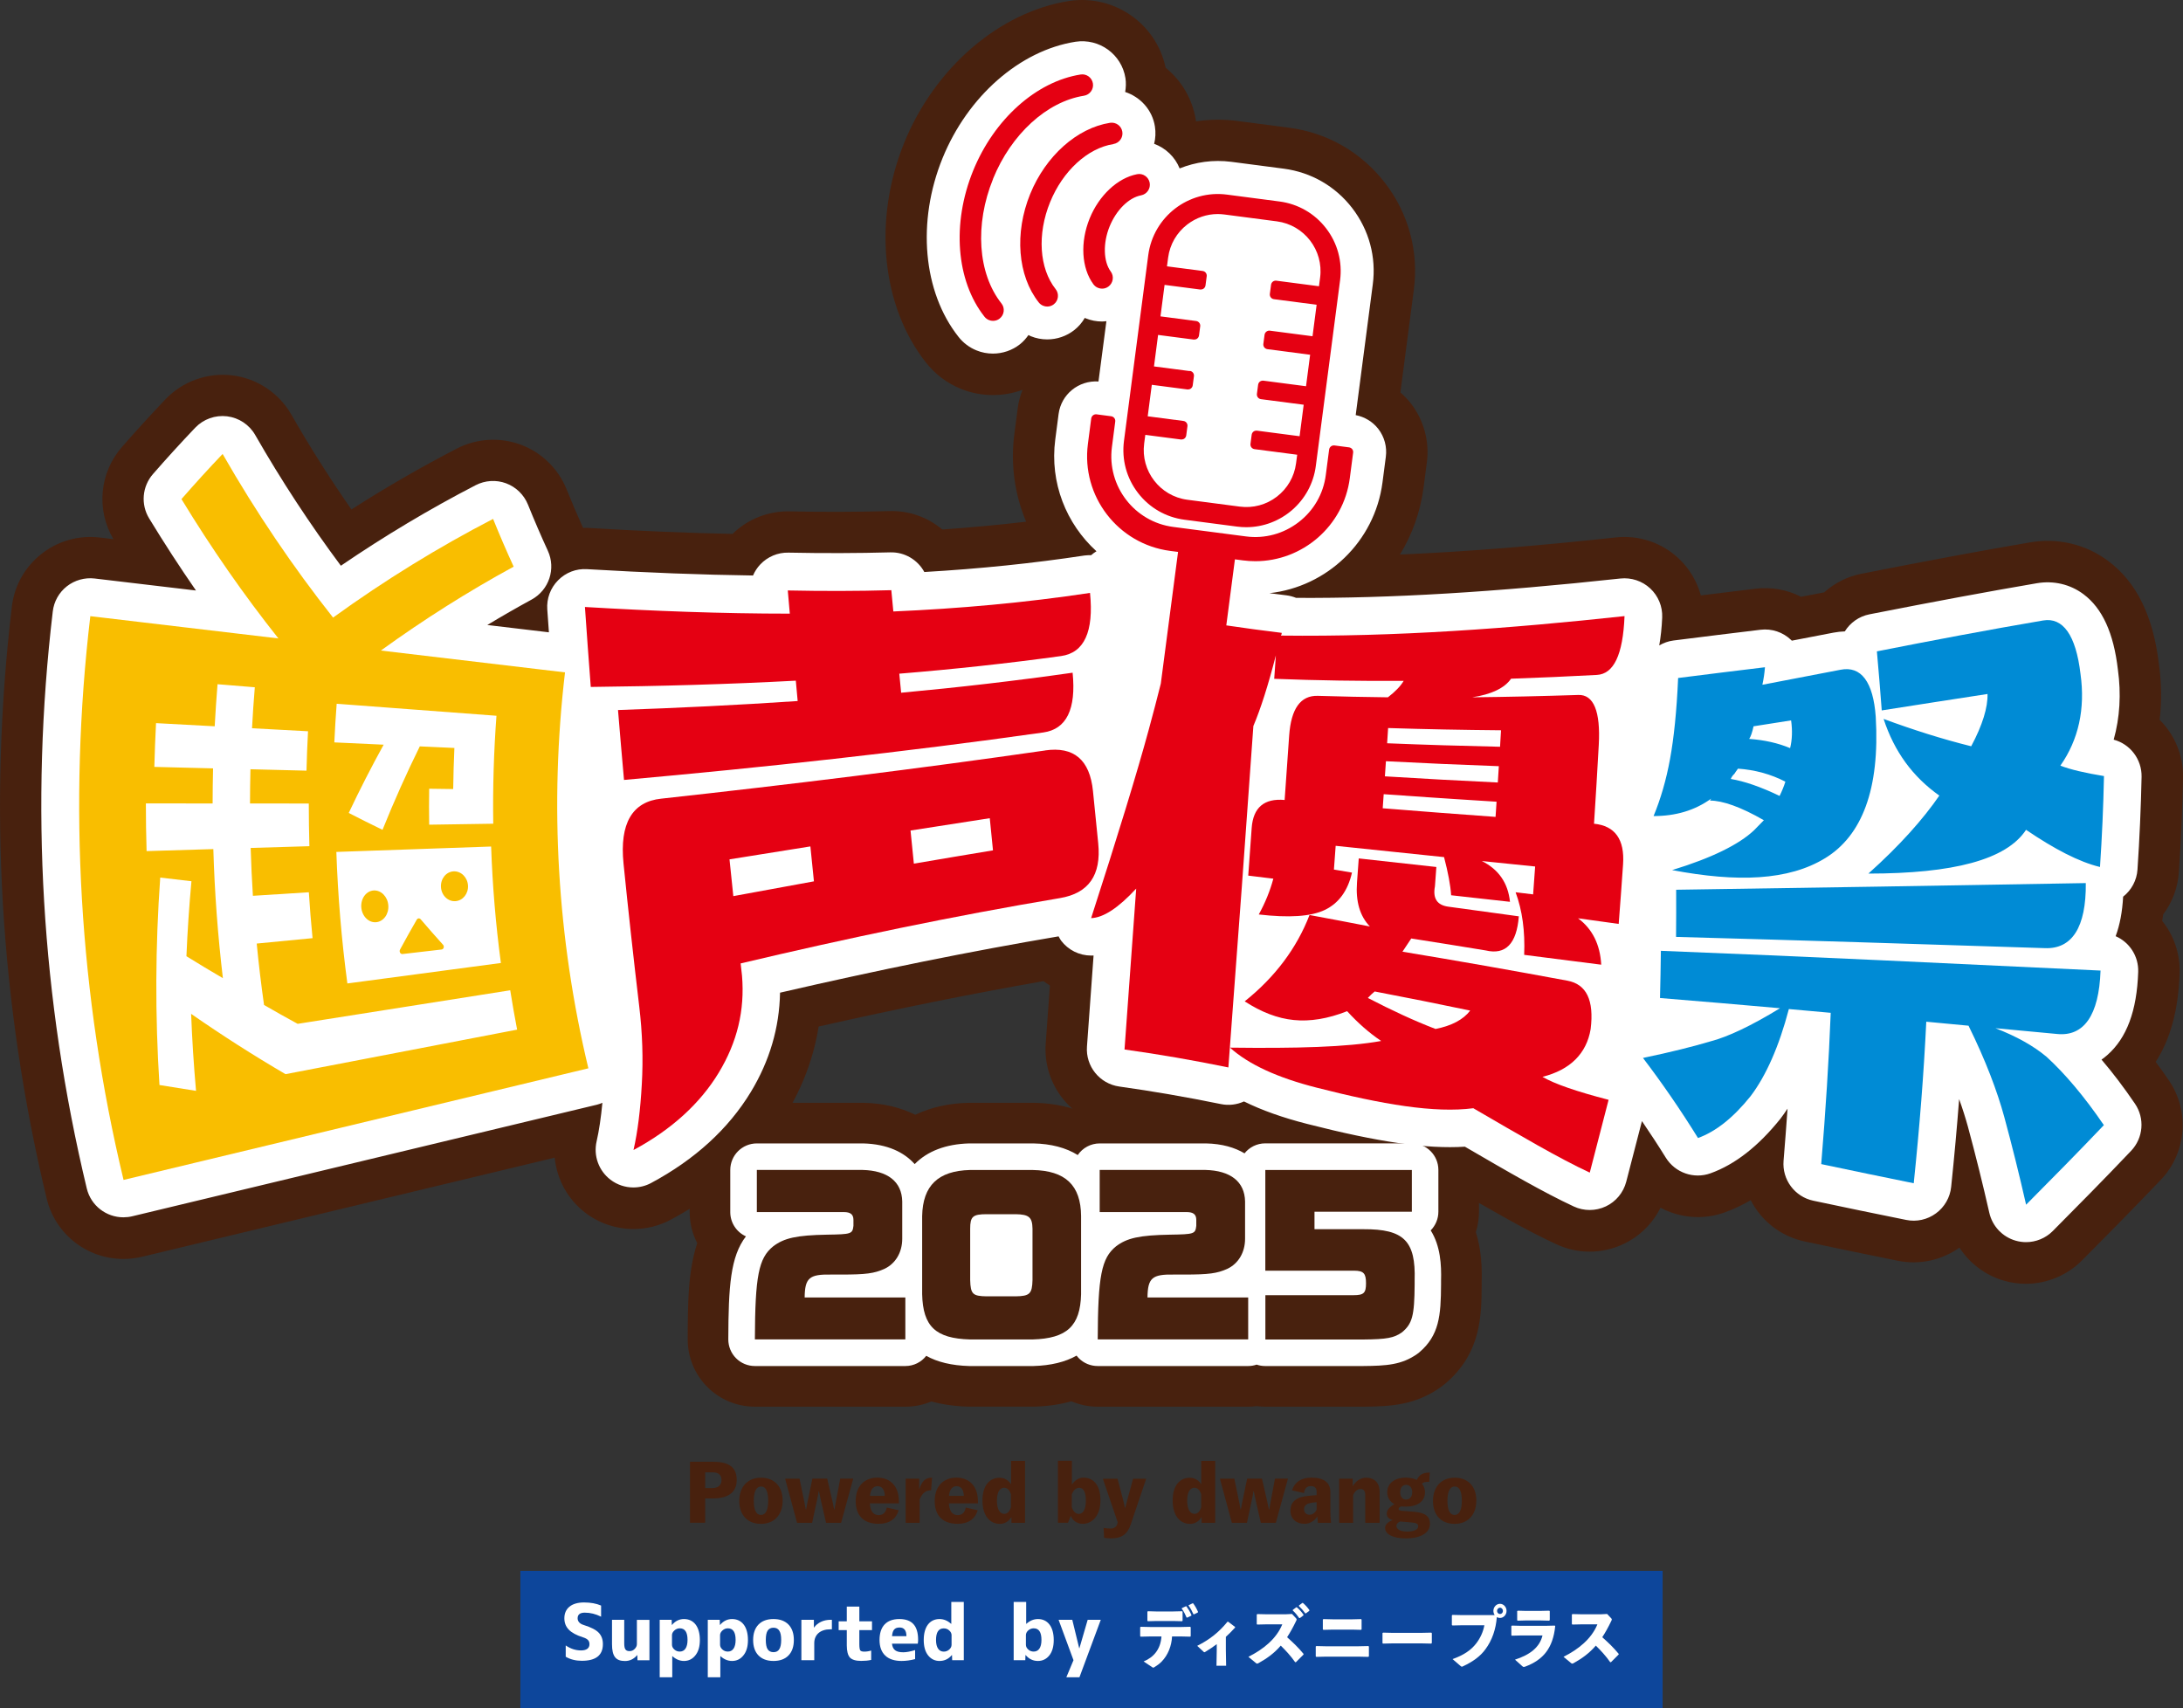 <?xml version="1.0" encoding="UTF-8"?>
<svg id="_レイヤー_2" data-name="レイヤー 2" xmlns="http://www.w3.org/2000/svg" width="400" height="313.02" viewBox="0 0 400 313.02">
  <rect x="0" y="0" width="400" height="313.02" fill="#333333" stroke="none"/>
  <defs>
    <style>
      .cls-1 {
        fill: #008bd5;
      }

      .cls-1, .cls-2, .cls-3, .cls-4, .cls-5, .cls-6 {
        stroke-width: 0px;
      }

      .cls-2 {
        fill: #f9be00;
      }

      .cls-3, .cls-7 {
        fill: #48210e;
      }

      .cls-4 {
        fill: #0d469b;
      }

      .cls-7 {
        stroke: #48210e;
        stroke-width: 31.04px;
      }

      .cls-7, .cls-8 {
        stroke-linecap: round;
        stroke-linejoin: round;
      }

      .cls-5, .cls-8 {
        fill: #fff;
      }

      .cls-6 {
        fill: #e50012;
      }

      .cls-8 {
        stroke: #fff;
        stroke-width: 13.81px;
      }
    </style>
  </defs>
  <g id="text">
    <g id="_03" data-name="03">
      <path class="cls-3" d="M270.43,225.74c.37-1.17.57-2.42.57-3.72v-7.65c0-6.8-5.51-12.31-12.31-12.31h-26.85c-1.64,0-3.21.33-4.65.91-1.88-.54-3.9-.86-6.05-.91-.1,0-.19,0-.29,0h-19.35c-1.78,0-3.48.38-5.01,1.07-2.15-.65-4.51-1.02-7.04-1.06-.07,0-.15,0-.22,0h-11.49c-.1,0-.2,0-.3,0-3.64.09-6.91.85-9.73,2.19-2.72-1.34-5.9-2.11-9.39-2.19-.1,0-.19,0-.29,0h-19.35c-6.8,0-12.31,5.51-12.31,12.31v7.72c0,2.05.5,3.98,1.39,5.68-1.71,5.12-1.73,11.1-1.75,17.62-.01,3.27,1.28,6.41,3.59,8.73,2.31,2.32,5.45,3.62,8.72,3.62h27.57c1.69,0,3.3-.34,4.77-.96,2.04.56,4.29.88,6.72.95.12,0,.23,0,.35,0h11.49c.12,0,.23,0,.35,0,2.43-.07,4.68-.4,6.74-.98,1.51.64,3.15.99,4.83.99h27.57c.53,0,1.05-.04,1.56-.1.51.06,1.03.1,1.56.1h17.91s.07,0,.1,0c5.2-.04,9.55-.33,14.15-3.58.29-.21.57-.43.85-.66,6.57-5.57,6.62-12.48,6.65-18.04,0-.03,0-.05,0-.08v-.62c.07-2.58-.05-5.79-1.07-9.02Z"/>
      <g>
        <path class="cls-3" d="M395.01,194.54c2.7-4.18,4.14-9.53,4.37-16.18.12-3.58-1.05-6.96-3.19-9.61.06-.39.12-.78.17-1.18,1.67-2.23,2.69-4.91,2.88-7.74.39-5.79.65-11.63.76-17.34.08-4.08-1.53-7.87-4.28-10.59.39-3.31.35-6.72-.13-10.18-1.05-8.85-4.09-15.03-9.28-18.92-4.13-3.09-9.24-4.3-14.38-3.41-8.97,1.53-18.48,3.3-30.82,5.73-2.57.5-4.94,1.7-6.86,3.42l-4.24.81c-2.53-1.3-5.42-1.83-8.32-1.48-3.11.37-6.39.77-10.04,1.23-.7-2.58-2.1-4.94-4.1-6.81-3.08-2.88-7.26-4.27-11.46-3.82-14.73,1.6-27.68,2.63-39.57,3.14,2.23-3.64,3.73-7.78,4.32-12.23l.61-4.67c.5-3.79-.55-7.7-2.88-10.72-.59-.76-1.25-1.46-1.97-2.09l2.46-18.79c.92-7.01-.95-13.97-5.27-19.58-4.32-5.61-10.55-9.21-17.56-10.12l-9.63-1.26c-2.48-.32-4.99-.29-7.45.09-.01-.07-.02-.15-.03-.22-.61-3.85-2.61-7.24-5.54-9.61-1.67-8.05-9.43-13.49-17.69-12.23-12.75,2.01-24.6,12.2-30.2,25.96-5.75,14.14-4.18,29.96,3.97,40.28,1.68,2.14,3.89,3.81,6.41,4.83,3.6,1.46,7.7,1.51,11.3.17-.44,1.09-.75,2.26-.9,3.47l-.61,4.68c-.72,5.51.07,11.03,2.16,16.02-5.01.59-10.1,1.06-15.36,1.43-2.67-2.25-6.12-3.49-9.72-3.37-5.89.16-12.03.18-18.23.05-3.9-.09-7.69,1.39-10.48,4.13-8.1-.17-16.7-.52-26.12-1.08-.43-.03-.85-.04-1.28-.03-1.04-2.31-2.05-4.68-3.01-7.06-1.52-3.78-4.58-6.76-8.4-8.18-3.82-1.42-8.08-1.16-11.7.71-6.53,3.37-13,7.11-19.33,11.16-3.9-5.6-7.59-11.42-11.01-17.39-2.26-3.95-6.31-6.64-10.83-7.18-4.52-.55-9.09,1.09-12.24,4.39-2.7,2.84-5.38,5.78-7.96,8.73-4.13,4.73-4.75,11.49-1.57,16.89l-2.52-.3c-3.84-.45-7.63.62-10.67,3.01-3.04,2.4-4.97,5.83-5.42,9.68C-2.15,147.52,0,183.99,8.54,219.57c1.57,6.54,7.36,11.11,14.09,11.11,1.14,0,2.28-.14,3.39-.4l75.62-18.16c.39,3.94,2.38,7.64,5.63,10.11,2.51,1.92,5.63,2.97,8.8,2.97,2.38,0,4.75-.6,6.85-1.72,9.23-4.95,16.35-11.49,21.17-19.44,3.05-5.04,5.03-10.39,5.91-15.95,14.52-3.28,28.08-6.02,41.21-8.32.38.29.77.55,1.17.8l-.77,10.66c-.55,7.59,4.92,14.36,12.46,15.41,5.85.81,11.95,1.87,18.11,3.13,1.7.35,3.42.39,5.1.13,3.07,1.31,6.48,2.44,10.33,3.42,12.65,3.24,21.49,4.62,28.9,4.5,7.03,4.09,13.18,7.62,18.67,10.17,1.93.89,3.98,1.35,6.1,1.35s4.27-.48,6.18-1.39c2.99-1.41,5.36-3.76,6.8-6.66,3.54,1.88,7.8,2.29,11.74.87,1.63-.59,3.23-1.34,4.79-2.25,1.94,3.77,5.5,6.64,9.9,7.57,6.63,1.4,12.05,2.52,17.06,3.53,3.93.8,8.03-.08,11.29-2.41,1.87,2.9,4.75,5.08,8.16,6.06,1.3.38,2.65.57,4.01.57,3.84,0,7.58-1.56,10.28-4.28,4.58-4.61,9.48-9.56,14.47-14.8,4.68-4.91,5.3-12.55,1.47-18.16-.81-1.19-1.63-2.35-2.46-3.46Z"/>
        <path class="cls-7" d="M68.47,163.16c-1.37.09-2.39,1.47-2.27,3.1.13,1.62,1.35,2.84,2.72,2.72,1.37-.13,2.36-1.51,2.23-3.1-.12-1.58-1.32-2.8-2.68-2.72Z"/>
        <path class="cls-7" d="M83.11,159.66c-1.37.07-2.41,1.37-2.31,2.9.1,1.53,1.31,2.67,2.67,2.56,1.37-.11,2.38-1.4,2.28-2.89-.1-1.49-1.27-2.64-2.64-2.57Z"/>
        <path class="cls-7" d="M73.3,173.99c1-1.86,2.03-3.69,3.07-5.49.16-.27.5-.3.71-.06,1.35,1.58,2.72,3.14,4.1,4.67.28.31.12.82-.26.87-2.39.28-4.78.56-7.17.83-.38.04-.65-.44-.45-.81Z"/>
        <path class="cls-8" d="M68.47,163.16c-1.37.09-2.39,1.47-2.27,3.1.13,1.62,1.35,2.84,2.72,2.72,1.37-.13,2.36-1.51,2.23-3.1-.12-1.58-1.32-2.8-2.68-2.72Z"/>
        <path class="cls-8" d="M83.11,159.66c-1.37.07-2.41,1.37-2.31,2.9.1,1.53,1.31,2.67,2.67,2.56,1.37-.11,2.38-1.4,2.28-2.89-.1-1.49-1.27-2.64-2.64-2.57Z"/>
        <path class="cls-8" d="M73.3,173.99c1-1.86,2.03-3.69,3.07-5.49.16-.27.5-.3.71-.06,1.35,1.58,2.72,3.14,4.1,4.67.28.31.12.82-.26.87-2.39.28-4.78.56-7.17.83-.38.04-.65-.44-.45-.81Z"/>
        <path class="cls-5" d="M385.05,194.17c.37-.26.73-.54,1.07-.84,3.57-3.13,5.43-8.11,5.67-15.23.1-2.91-1.61-5.46-4.13-6.56.77-2.07,1.22-4.48,1.37-7.24,1.54-1.21,2.5-3.01,2.63-4.97.38-5.65.63-11.36.75-16.99.06-3.2-2.07-6-5.11-6.81,1.13-4.04,1.39-8.37.77-12.84-.78-6.71-2.85-11.23-6.3-13.81-2.44-1.83-5.5-2.54-8.57-2.01-8.89,1.52-18.34,3.27-30.64,5.69-1.95.38-3.55,1.56-4.53,3.13-.68.02-1.38.1-2.07.23l-7.64,1.47s-.09-.09-.13-.13c-1.49-1.43-3.54-2.12-5.6-1.87-5.33.64-10.65,1.3-15.96,1.97-.95.12-1.82.45-2.6.9.27-1.53.46-3.21.54-5.12.08-2.01-.72-3.95-2.19-5.32-1.47-1.37-3.47-2.03-5.46-1.82-23.06,2.5-42.03,3.65-59.43,3.55-.56-.23-1.17-.39-1.8-.47-1.05-.13-2.06-.26-3.08-.39,10.5-1.17,19.28-9.37,20.71-20.3l.61-4.68c.24-1.82-.25-3.65-1.37-5.11-1.03-1.33-2.51-2.22-4.15-2.54l3.13-23.95c.66-5-.68-9.96-3.76-13.97-3.08-4.01-7.53-6.57-12.53-7.23l-9.63-1.26c-3.32-.43-6.56.04-9.47,1.21-.86-2.13-2.58-3.74-4.67-4.51.25-1.01.31-2.08.14-3.17-.48-3.06-2.67-5.41-5.45-6.33.14-.82.18-1.67.05-2.53-.68-4.35-4.77-7.34-9.16-6.67-10.17,1.6-19.73,9.97-24.35,21.32-4.74,11.65-3.59,24.52,2.92,32.75.86,1.1,2,1.96,3.29,2.48.97.4,2,.59,3.02.59,1.77,0,3.53-.59,4.95-1.71.62-.49,1.12-1.07,1.56-1.69.14.07.28.15.42.21.97.4,2,.59,3.02.59,1.77,0,3.53-.59,4.95-1.71.79-.62,1.44-1.38,1.93-2.23.05.02.1.05.15.07.98.4,2,.59,3.02.59.26,0,.53-.04.79-.06l-1.45,11.05c-3.62-.24-6.83,2.33-7.31,5.96l-.61,4.68c-1.04,7.93,2.03,15.46,7.55,20.47-.35.21-.68.45-.98.72-.42-.01-.83,0-1.25.06-9.42,1.43-19.06,2.42-29.31,3.02-1.21-2.22-3.59-3.68-6.26-3.6-5.95.16-12.21.18-18.64.05-1.94-.05-3.84.75-5.18,2.18-.56.6-1,1.28-1.31,2.01-9.33-.13-19.34-.51-30.41-1.16-2-.13-3.92.62-5.31,2.04-1.4,1.41-2.12,3.35-1.98,5.33.1,1.42.2,2.8.3,4.2l-11.29-1.34c2.69-1.62,5.4-3.18,8.12-4.66,3.19-1.74,4.49-5.65,2.97-8.95-1.27-2.76-2.49-5.6-3.64-8.45-.73-1.8-2.18-3.22-4-3.9-1.82-.68-3.85-.55-5.58.34-8.41,4.35-16.7,9.3-24.7,14.76-5.65-7.58-10.92-15.62-15.7-23.96-1.08-1.89-3-3.16-5.16-3.42-2.17-.26-4.33.52-5.83,2.09-2.63,2.76-5.23,5.61-7.74,8.49-1.98,2.27-2.27,5.56-.7,8.13,2.73,4.49,5.6,8.91,8.58,13.21l-18.57-2.2c-1.81-.21-3.65.3-5.09,1.43-1.44,1.13-2.37,2.79-2.58,4.61-4.2,35.44-2.1,71.01,6.23,105.72.76,3.17,3.59,5.29,6.71,5.29.53,0,1.08-.06,1.62-.19l85.17-20.45c.34-.08.66-.21.98-.34-.26,2.71-.61,5.09-1.06,7.06-.61,2.64.39,5.39,2.54,7.03,1.23.94,2.71,1.42,4.19,1.42,1.12,0,2.24-.27,3.26-.82,8.02-4.3,14.16-9.91,18.27-16.68,3.44-5.69,5.23-11.76,5.35-18.19,18.23-4.22,34.99-7.6,51.04-10.32.15.26.27.53.45.77,1.31,1.74,3.35,2.75,5.52,2.75.14,0,.29,0,.44-.01l-1.21,16.67c-.27,3.63,2.33,6.84,5.94,7.34,6.02.84,12.28,1.92,18.59,3.21,1.44.3,2.93.12,4.24-.48,3.25,1.61,7.09,2.97,11.55,4.11,13.01,3.33,21.89,4.63,28.93,4.18,8.05,4.69,14.46,8.4,19.96,10.96.92.43,1.92.64,2.91.64s2.02-.22,2.95-.66c1.85-.87,3.22-2.53,3.74-4.51l2.88-11.12c1.5,2.2,2.97,4.44,4.37,6.7,1.72,2.77,5.14,3.97,8.21,2.86,4.46-1.61,8.73-4.92,12.8-10,.44-.59.88-1.2,1.3-1.84-.22,3.09-.46,6.27-.73,9.54-.29,3.47,2.05,6.61,5.46,7.33,5.67,1.2,11.34,2.38,17.01,3.52,1.9.39,3.89-.05,5.46-1.21,1.57-1.15,2.58-2.91,2.78-4.85.58-5.56,1.06-10.9,1.46-16.08.63,1.75,1.16,3.43,1.6,5.02,1.42,5.25,2.74,10.56,3.93,15.81.56,2.46,2.41,4.42,4.83,5.11.63.18,1.27.27,1.9.27,1.81,0,3.59-.72,4.9-2.04,4.57-4.6,9.44-9.52,14.35-14.69,2.24-2.36,2.54-5.96.7-8.65-2.04-2.99-4.09-5.7-6.15-8.1Z"/>
        <path class="cls-6" d="M191.5,137.5c5.27-.76,8.19,1.71,8.77,7.45.32,3.19.64,6.37.96,9.56.59,5.85-1.76,9.17-7.01,10.05-19.59,3.28-39.05,7.36-58.51,11.97.08.74.17,1.49.25,2.23.54,6.38-.89,12.21-4.26,17.79-3.37,5.56-8.56,10.38-15.62,14.17.76-3.31,1.26-7.35,1.52-12.03.27-4.68.11-9.41-.47-14.28-1.06-8.93-2.01-17.56-2.88-26.19-.74-7.35,1.6-11.33,6.91-11.88,23.57-2.59,46.97-5.46,70.35-8.83ZM199.73,108.64c.71,7.1-1.06,10.98-5.31,11.57-9.87,1.36-19.74,2.42-29.64,3.23.11,1.16.22,2.33.34,3.49,10.49-.97,20.96-2.18,31.42-3.67.67,6.69-1.12,10.35-5.37,10.95-25.51,3.61-51.06,6.38-76.83,8.7-.38-4.21-.74-8.47-1.1-12.81,11.01-.38,21.98-.91,32.92-1.65-.11-1.24-.23-2.48-.34-3.73-12.49.67-25,1.01-37.57,1.15-.37-4.76-.72-9.63-1.07-14.65,12.53.74,25.05,1.22,37.54,1.22-.12-1.41-.25-2.82-.37-4.25,6.33.13,12.65.13,18.97-.05.12,1.3.25,2.6.37,3.9,12.04-.52,24.05-1.59,36.04-3.4ZM133.67,157.46c.23,2.24.46,4.49.7,6.74,4.93-.92,9.85-1.82,14.77-2.71-.22-2.14-.44-4.27-.65-6.4-4.93.79-9.87,1.58-14.81,2.37ZM181.95,155.82c-.2-1.97-.4-3.93-.59-5.9-4.84.75-9.68,1.5-14.52,2.26.2,2.02.41,4.05.61,6.07,4.83-.83,9.67-1.64,14.5-2.44Z"/>
        <path class="cls-1" d="M384.89,177.85c-.28,8.22-3.08,12.09-7.94,11.61-3.78-.35-7.56-.71-11.32-1.06,3.86,1.49,6.99,3.24,9.38,5.25,3.26,2.98,6.82,7.13,10.49,12.51-4.74,4.98-9.5,9.8-14.25,14.58-1.26-5.55-2.6-10.92-4-16.08-1.28-4.7-3.42-10.38-6.55-16.72-2.58-.24-5.16-.49-7.74-.73-.46,9.54-1.23,19.31-2.3,29.6-5.65-1.14-11.3-2.32-16.95-3.51.81-9.76,1.39-18.87,1.74-27.72-2.56-.23-5.12-.46-7.67-.69-1.8,6.86-4.19,12.24-7.01,15.96-3.15,3.93-6.37,6.49-9.64,7.67-3.27-5.28-6.64-10.15-10.08-14.67,5.1-1.06,9.3-2.12,12.58-3.1,2.96-.79,7.13-2.71,12.53-6.01-7.35-.65-14.68-1.28-21.99-1.87.07-2.91.13-5.79.16-8.65,26.49,1.03,53.26,2.33,80.59,3.62ZM306.41,159.42c7.25-2.21,12.25-4.7,14.98-7.28.61-.61,1.21-1.22,1.81-1.85-4.26-2.45-7.55-3.59-9.87-3.6.07-.12.15-.24.22-.36-3.02,2.19-6.55,3.2-10.56,3.2,1.31-3.16,2.32-6.64,3.02-10.47.7-3.83,1.21-8.68,1.48-14.83,5.3-.67,10.6-1.33,15.91-1.97-.08,1.07-.24,2.13-.47,3.21,4.77-.91,9.55-1.83,14.32-2.75,3.78-.75,5.99,2.23,6.45,8.62.78,13.28-2.54,21.78-9.25,25.89-6.72,4.13-16.12,4.46-28.05,2.2ZM382.19,161.81c.08,8.13-2.55,12.1-7.46,11.92-22.86-.74-45.34-1.46-67.62-2.06.03-2.89.03-5.76.02-8.64,24.68-.35,49.62-.78,75.05-1.22ZM327.15,143.23c-2.7-1.39-5.59-2.17-8.69-2.39-.29.39-.51.7-.66.95-.3.27-.52.58-.66.94,2.49.42,5.47,1.43,8.94,3.11.43-.87.79-1.74,1.06-2.61ZM328.19,132c-2.29.36-4.58.73-6.88,1.08-.25,1.14-.52,1.91-.8,2.31,2.79.2,5.29.76,7.5,1.69.38-1.53.44-3.23.18-5.09ZM342.36,160.06c5.73-5.12,10.05-10,12.99-14.28-4.87-3.46-8.24-8.03-10.21-14.05,5.43,2.01,10.78,3.7,16.05,5.01,2.08-3.89,3.06-7.14,2.99-9.58-6.48.99-12.94,2-19.38,3.01-.26-3.54-.56-7.14-.89-10.82,10.14-2,20.29-3.93,30.46-5.66,3.63-.62,6.01,2.67,6.85,9.81.89,6.37-.36,12.05-3.69,16.79,1.79.7,4.45,1.33,7.99,1.91-.11,5.58-.36,11.14-.73,16.66-3.85-.93-8.36-3.29-13.55-6.81-3.61,5.5-13.37,8.01-28.87,8.02Z"/>
        <g>
          <path class="cls-6" d="M292.08,150.92c.31-4.76.6-9.56.87-14.45.34-6.13-.94-9.25-3.77-9.13-6.48.21-12.96.36-19.43.43,3.54-.54,5.92-1.68,7.13-3.41,5.23-.18,10.46-.41,15.7-.69,3.09-.16,4.8-3.63,5.09-10.78-21.02,2.28-42,3.82-62.97,3.57.09-.11.15-.27.16-.5-3.39-.41-6.77-.87-10.16-1.37l1.58-12.1,1.46.19c.77.1,1.53.15,2.28.15,8.63,0,16.16-6.42,17.31-15.21l.61-4.68c.03-.23-.03-.46-.17-.64-.14-.18-.35-.3-.58-.33l-2.67-.35c-.47-.06-.91.27-.98.75l-.61,4.68c-.45,3.45-2.22,6.52-4.99,8.64-2.76,2.12-6.19,3.05-9.63,2.6l-13.33-1.74c-7.13-.93-12.17-7.49-11.24-14.63l.61-4.68c.03-.23-.03-.46-.17-.64-.14-.18-.35-.3-.58-.33l-2.67-.35c-.46-.07-.91.27-.98.75l-.61,4.68c-1.25,9.55,5.51,18.34,15.06,19.59l1.46.19-3.16,24.13c-.67,2.68-1.4,5.46-2.21,8.44-2.16,7.94-5.68,19.45-10.56,34.53,2.24-.07,4.99-1.87,8.26-5.41-.71,9.82-1.42,19.64-2.14,29.48,6.37.89,12.72,1.99,19.03,3.29.09-1.21.18-2.41.27-3.62,1.51-19.92,2.92-39.26,4.31-58.94,1.34-3.17,2.71-7.45,4.12-12.94-.1,1.43-.2,2.86-.3,4.29,7.9.31,15.81.42,23.72.38-.57.96-1.54,1.97-2.89,3.01-4.28-.05-8.55-.14-12.83-.27-3.16-.1-4.91,2.33-5.26,7.27-.28,3.95-.55,7.89-.83,11.81-3.76-.33-5.77,1.38-6.04,5.14-.21,2.91-.42,5.81-.63,8.72,1.53.18,3.07.37,4.6.56-.6,2.23-1.49,4.42-2.67,6.56,5.54.64,9.57.39,12.12-.84,2.54-1.23,4.2-3.51,4.96-6.83-1.1-.19-2.21-.37-3.31-.56.11-1.45.21-2.9.32-4.35,6.61.7,13.23,1.39,19.86,2.07.74,2.83,1.18,5.17,1.3,6.99,3.59.4,7.18.8,10.78,1.2-.35-3.43-2.07-5.93-5.15-7.47,3.25.34,6.51.67,9.76,1-.12,1.7-.25,3.4-.37,5.11-1.2-.15-2.27-.28-3.21-.39,1.22,3.29,1.75,7.13,1.57,11.47,4.7.59,9.4,1.19,14.12,1.8-.21-3.72-1.63-6.56-4.25-8.5,2.48.34,4.97.68,7.45,1.03.28-3.64.55-7.26.8-10.9.32-4.59-1.48-7.09-5.34-7.46ZM274.04,149.68c-6.9-.5-13.79-1.02-20.68-1.58.06-.86.12-1.72.18-2.58,6.89.5,13.78.96,20.68,1.38-.06.93-.12,1.85-.18,2.77ZM274.45,143.38c-6.91-.33-13.8-.7-20.69-1.13.06-.92.12-1.84.19-2.77,6.89.36,13.78.66,20.69.91-.06,1-.13,1.99-.19,2.98ZM274.86,136.83c-6.91-.15-13.8-.36-20.69-.64.06-.93.12-1.86.18-2.79,6.89.22,13.78.35,20.69.41-.06,1.01-.12,2.02-.18,3.02Z"/>
          <path class="cls-6" d="M269.99,203.08c8.61,5.01,15.67,9.16,21.31,11.78,1.17-4.53,2.32-8.96,3.45-13.34-5.88-1.52-9.92-2.92-12.12-4.21,5.11-1.28,8.08-4.29,8.83-8.74.66-5.32-.78-8.24-4.27-8.88-10.08-1.87-20.15-3.65-30.21-5.31.49-.75,1.02-1.55,1.61-2.42,4.55.71,9.1,1.44,13.65,2.19,3.64.87,5.67-1.23,6.06-6.25-4.31-.6-8.62-1.19-12.93-1.77-2.05-.28-2.86-1.52-2.44-3.73.09-1.18.17-2.36.26-3.54-4.74-.52-9.48-1.05-14.22-1.57-.11,1.47-.21,2.93-.32,4.4-.26,3.5.53,6.18,2.36,8.07-3.69-.72-7.37-1.42-11.06-2.1-2.34,6.06-6.31,11.37-11.88,15.82,3.02,1.96,6.02,3.13,9,3.42,2.97.3,6.23-.22,9.77-1.62,1.97,2.16,4.05,3.99,6.24,5.46-6.35,1.14-15.57,1.37-27.71,1.22,3.45,3.1,8.73,5.51,15.84,7.32,12.13,3.1,21.66,4.71,28.77,3.78ZM250.64,182.85c.47-.5.89-.9,1.25-1.18,5.84,1.11,11.67,2.28,17.5,3.5-1.26,1.65-3.38,2.78-6.35,3.37-3.91-1.5-8.04-3.42-12.41-5.69Z"/>
          <path class="cls-6" d="M205.95,80.8c-.44,3.4.46,6.78,2.56,9.51,2.1,2.73,5.12,4.47,8.53,4.92l9.63,1.26c.56.07,1.12.11,1.68.11,6.36,0,11.9-4.73,12.75-11.2l4.45-34.05c.44-3.4-.46-6.78-2.56-9.51-2.1-2.73-5.13-4.47-8.53-4.92l-9.63-1.26c-7.05-.93-13.5,4.05-14.43,11.09l-4.45,34.05ZM217.98,67.99l-6.53-.85.75-5.77,6.53.85s.07,0,.11,0c.19,0,.38-.06.53-.18.18-.14.3-.35.33-.58l.22-1.67c.06-.48-.27-.91-.75-.97l-6.53-.85.75-5.77,6.53.85s.07,0,.11,0c.19,0,.38-.06.53-.18.18-.14.3-.35.33-.58l.22-1.67c.06-.48-.27-.91-.75-.97l-6.53-.85.21-1.59c.32-2.43,1.57-4.59,3.51-6.08,1.63-1.25,3.57-1.91,5.58-1.91.4,0,.8.03,1.21.08l9.63,1.26c5.02.66,8.57,5.28,7.92,10.3l-.21,1.59-7.81-1.02c-.23-.03-.46.03-.64.17-.18.14-.3.35-.33.58l-.22,1.67c-.06.48.27.91.75.97l7.82,1.02-.75,5.77-7.81-1.02c-.46-.07-.91.27-.98.75l-.22,1.67c-.03.23.03.46.17.64.14.18.35.3.58.33l7.82,1.02-.75,5.77-7.81-1.02c-.23-.02-.46.03-.64.17-.18.14-.3.35-.33.58l-.22,1.67c-.06.48.27.91.75.97l7.82,1.02-.75,5.77-7.81-1.02c-.23-.02-.46.03-.64.17-.18.14-.3.35-.33.58l-.22,1.67c-.06.48.27.91.75.97l7.81,1.02-.21,1.59c-.32,2.43-1.57,4.59-3.51,6.09-1.95,1.5-4.37,2.14-6.78,1.83l-9.63-1.26c-5.02-.66-8.57-5.28-7.91-10.3l.21-1.59,6.53.85s.07,0,.11,0c.19,0,.38-.06.53-.18.18-.14.3-.35.33-.58l.22-1.67c.06-.48-.27-.91-.75-.97l-6.53-.85.75-5.77,6.53.85s.07,0,.11,0c.19,0,.38-.06.53-.18.18-.14.3-.35.33-.58l.22-1.67c.06-.48-.27-.91-.75-.97Z"/>
          <path class="cls-6" d="M201.19,52.74c.24.1.5.15.75.15.41,0,.82-.13,1.17-.39.87-.65,1.06-1.88.41-2.76-1.35-1.83-1.44-5.21-.21-8.23,1.24-3.04,3.51-5.29,5.78-5.72,1.07-.21,1.77-1.24,1.57-2.31-.21-1.07-1.24-1.78-2.31-1.56-3.55.68-6.97,3.87-8.69,8.11-1.77,4.36-1.5,9.09.69,12.06.22.29.5.52.84.65Z"/>
          <path class="cls-6" d="M204.01,26.39c1.07-.17,1.81-1.18,1.64-2.25-.17-1.07-1.17-1.8-2.25-1.64-6.05.95-11.8,6.08-14.64,13.06-2.91,7.16-2.29,14.96,1.57,19.85.21.27.49.48.81.61.24.1.49.15.74.15.44,0,.87-.14,1.22-.42.42-.33.68-.8.74-1.32.06-.52-.08-1.04-.41-1.45-3.01-3.81-3.41-10.07-1.02-15.93,2.33-5.73,6.88-9.91,11.6-10.65Z"/>
          <path class="cls-6" d="M181.96,32.76c3.33-8.18,9.86-14.15,16.66-15.22,1.07-.17,1.81-1.18,1.64-2.25-.17-1.07-1.18-1.81-2.25-1.64-8.13,1.28-15.86,8.2-19.7,17.63-3.93,9.67-3.12,20.17,2.08,26.75.21.27.49.48.81.61.24.1.49.15.75.15.44,0,.87-.14,1.22-.42.41-.33.68-.79.74-1.32.06-.52-.08-1.04-.41-1.45-4.34-5.49-4.94-14.45-1.53-22.83Z"/>
        </g>
        <g>
          <path class="cls-2" d="M69.79,119.2c7.93-5.74,16.07-10.87,24.33-15.37-1.31-2.86-2.57-5.78-3.77-8.75-9.97,5.16-19.79,11.19-29.32,18.08-7.3-9.23-14.09-19.24-20.24-29.98-2.56,2.68-5.07,5.44-7.54,8.27,5.51,9.06,11.45,17.58,17.76,25.53-11.49-1.36-22.98-2.72-34.46-4.08-4.08,34.43-2.05,69.41,6.09,103.3,28.39-6.82,56.78-13.63,85.17-20.45-5.71-23.8-7.14-48.37-4.28-72.55-11.25-1.33-22.49-2.66-33.74-4ZM61.69,128.95c9.76.73,19.52,1.47,29.28,2.2-.49,6.58-.69,13.18-.59,19.78-3.91.06-7.83.12-11.74.18-.03-2.19-.04-4.39,0-6.59,1.47.02,2.94.04,4.4.06.03-2.51.11-5.02.22-7.53-2.11-.1-4.23-.2-6.34-.29-2.44,4.95-4.72,10.05-6.83,15.29-2.07-1-4.13-2.03-6.19-3.09,2.02-4.28,4.16-8.45,6.4-12.51-3.01-.14-6.02-.28-9.04-.42.11-2.36.25-4.72.43-7.08ZM89.99,155.11c.25,7.13.84,14.25,1.79,21.34-9.38,1.25-18.75,2.5-28.13,3.75-1.07-8-1.74-16.05-2.02-24.1,9.45-.33,18.91-.66,28.36-.99ZM94.76,188.66c-14.15,2.72-28.29,5.44-42.44,8.16-5.84-3.41-11.61-7.1-17.3-11.05.18,4.69.48,9.4.9,14.11-2.23-.34-4.47-.7-6.7-1.07-.82-12.78-.76-25.48.14-38.01,1.91.23,3.81.46,5.72.67-.42,4.55-.73,9.14-.92,13.74,2.22,1.38,4.45,2.72,6.68,4.02-.93-7.86-1.52-15.75-1.75-23.65-4.08.12-8.15.24-12.23.37-.09-2.91-.13-5.83-.13-8.74,4.08,0,8.16,0,12.23.01,0-2.14.03-4.29.08-6.43-3.59-.09-7.17-.18-10.76-.27.07-2.68.17-5.35.31-8.02,3.58.19,7.17.38,10.75.58.14-2.57.31-5.14.52-7.71,2.28.19,4.55.37,6.83.56-.21,2.5-.38,5.01-.51,7.51,3.42.18,6.84.37,10.26.55-.13,2.41-.22,4.82-.28,7.22-3.42-.09-6.85-.17-10.27-.26-.05,2.09-.08,4.18-.08,6.27,3.59,0,7.18,0,10.77.01,0,2.61.04,5.21.11,7.82-3.59.11-7.17.22-10.76.32.09,2.92.22,5.85.41,8.77,3.42-.22,6.84-.43,10.25-.65.18,2.81.4,5.61.68,8.41-3.41.33-6.82.66-10.23.99.36,3.76.81,7.5,1.34,11.25,2.05,1.19,4.1,2.34,6.16,3.46,12.98-2.05,25.97-4.1,38.95-6.15.38,2.4.8,4.8,1.26,7.19Z"/>
          <path class="cls-2" d="M68.47,163.16c-1.37.09-2.39,1.47-2.27,3.1.13,1.62,1.35,2.84,2.72,2.72,1.37-.13,2.36-1.51,2.23-3.1-.12-1.58-1.32-2.8-2.68-2.72Z"/>
          <path class="cls-2" d="M83.11,159.66c-1.37.07-2.41,1.37-2.31,2.9.1,1.53,1.31,2.67,2.67,2.56,1.37-.11,2.38-1.4,2.28-2.89-.1-1.49-1.27-2.64-2.64-2.57Z"/>
          <path class="cls-2" d="M73.3,173.99c1-1.86,2.03-3.69,3.07-5.49.16-.27.5-.3.71-.06,1.35,1.58,2.72,3.14,4.1,4.67.28.31.12.82-.26.87-2.39.28-4.78.56-7.17.83-.38.04-.65-.44-.45-.81Z"/>
        </g>
      </g>
      <g>
        <path class="cls-3" d="M130.75,267.85c2.99,0,4.24,1.14,4.24,3.34s-1.5,3.37-4.35,3.37h-1.43v4.46h-2.78v-11.18h4.32ZM129.21,272.66h1.34c1.04,0,1.66-.55,1.66-1.46s-.55-1.42-1.59-1.42h-1.41v2.88Z"/>
        <path class="cls-3" d="M143.41,274.96c0,2.64-1.58,4.26-3.98,4.26s-3.97-1.56-3.97-4.2,1.59-4.26,3.98-4.26,3.97,1.56,3.97,4.2ZM138.12,274.98c0,1.68.43,2.61,1.31,2.61s1.33-.93,1.33-2.61-.43-2.61-1.31-2.61-1.33.93-1.33,2.61Z"/>
        <path class="cls-3" d="M154.12,279.03h-2.76l-1-4.36c-.09-.42-.18-.88-.29-1.4h-.07c-.08.53-.17,1.01-.26,1.43l-.93,4.33h-2.76l-2.19-8.09h2.64l.88,4.24c.09.47.18.93.26,1.39h.07c.09-.46.17-.92.26-1.38l.89-4.26h2.71l.98,4.23c.09.42.18.91.29,1.4h.07c.09-.5.17-.95.25-1.39l.8-4.24h2.38l-2.22,8.09Z"/>
        <path class="cls-3" d="M159.39,275.48c.07,1.21.49,2.14,1.63,2.14.62,0,1.27-.33,1.46-1.39l2.19.5c-.49,1.61-1.72,2.48-3.68,2.48-2.71,0-4.2-1.48-4.2-4.18s1.59-4.28,3.99-4.28c2.22,0,3.93,1.43,3.93,4.37v.35h-5.32ZM162.13,274.09c-.05-1.14-.49-1.77-1.33-1.77s-1.31.68-1.39,1.77h2.72Z"/>
        <path class="cls-3" d="M170.61,273.07c-.93,0-1.58.42-2.1,1.68v4.28h-2.56v-8.09h2.48v1.97c.54-1.66,1.21-2.15,2.36-2.15l-.18,2.31Z"/>
        <path class="cls-3" d="M173.87,275.48c.07,1.21.49,2.14,1.63,2.14.62,0,1.27-.33,1.46-1.39l2.19.5c-.49,1.61-1.72,2.48-3.68,2.48-2.71,0-4.2-1.48-4.2-4.18s1.59-4.28,3.99-4.28c2.22,0,3.93,1.43,3.93,4.37v.35h-5.32ZM176.61,274.09c-.05-1.14-.49-1.77-1.33-1.77s-1.31.68-1.39,1.77h2.72Z"/>
        <path class="cls-3" d="M187.81,279.03h-2.48v-1.06c-.51.8-1.21,1.25-2.15,1.25-1.75,0-3.16-1.43-3.16-4.29s1.42-4.16,3.14-4.16c.85,0,1.67.46,2.1,1.22v-4.31h2.56v11.36ZM185.24,273.8c-.26-.85-.74-1.2-1.26-1.2-.62,0-1.31.55-1.31,2.36s.68,2.43,1.35,2.43c.56,0,1.02-.5,1.22-1.23v-2.36Z"/>
        <path class="cls-3" d="M196.4,272.04c.5-.79,1.29-1.29,2.13-1.29,1.76,0,3.11,1.29,3.11,4.15s-1.54,4.31-3.24,4.31c-1.05,0-1.79-.54-2.2-1.45l-.51,1.26h-1.84v-11.36h2.56v4.37ZM196.4,276.17c.21.72.69,1.23,1.26,1.23.67,0,1.31-.62,1.31-2.43s-.59-2.36-1.21-2.36c-.56,0-1.05.37-1.37,1.2v2.36Z"/>
        <path class="cls-3" d="M207.22,279.25c-.64,1.91-1.71,2.63-3.65,2.63-.39,0-.79-.04-1.26-.1l-.09-1.82c.5.09.88.12,1.27.12.62,0,1.12-.32,1.23-.83l.08-.33-2.72-7.97h2.69l1.05,3.98c.1.39.21.85.3,1.34h.07c.12-.49.24-.95.34-1.33l1.09-3.99h2.4l-2.81,8.31Z"/>
        <path class="cls-3" d="M222.66,279.03h-2.48v-1.06c-.51.8-1.21,1.25-2.15,1.25-1.75,0-3.16-1.43-3.16-4.29s1.42-4.16,3.14-4.16c.85,0,1.67.46,2.1,1.22v-4.31h2.56v11.36ZM220.1,273.8c-.26-.85-.74-1.2-1.26-1.2-.62,0-1.31.55-1.31,2.36s.68,2.43,1.35,2.43c.56,0,1.02-.5,1.22-1.23v-2.36Z"/>
        <path class="cls-3" d="M233.79,279.03h-2.76l-1-4.36c-.09-.42-.18-.88-.29-1.4h-.07c-.08.53-.17,1.01-.26,1.43l-.93,4.33h-2.76l-2.19-8.09h2.64l.88,4.24c.09.47.18.93.26,1.39h.06c.09-.46.17-.92.26-1.38l.89-4.26h2.71l.98,4.23c.09.42.18.91.29,1.4h.07c.09-.5.17-.95.25-1.39l.8-4.24h2.38l-2.22,8.09Z"/>
        <path class="cls-3" d="M236.74,273.09c.47-1.5,1.68-2.34,3.55-2.34,2.34,0,3.48.93,3.48,2.67v3.52c0,.7.04,1.31.12,2.09h-2.42c-.03-.34-.07-.79-.09-1.16-.49.76-1.35,1.34-2.34,1.34-1.5,0-2.59-.89-2.59-2.43,0-1.45.92-2.35,2.65-2.61.67-.1,1.38-.17,2.15-.21v-.58c0-.79-.39-1.08-1.08-1.08-.64,0-1.14.39-1.23,1.27l-2.2-.49ZM241.25,275.26c-.66.03-1.01.11-1.39.2-.51.13-.91.47-.91,1.1s.43.99,1.01.99c.5,0,.97-.3,1.29-.93v-1.35Z"/>
        <path class="cls-3" d="M247.87,272.31c.53-.88,1.39-1.55,2.48-1.55,1.39,0,2.44.87,2.44,2.53v5.74h-2.63v-5.12c0-.75-.33-1.08-.88-1.08s-1.06.45-1.34,1.14v5.06h-2.56v-8.09h2.48v1.37Z"/>
        <path class="cls-3" d="M261.89,271.52c-.87,0-1.08.08-1.34.35.37.43.56.99.56,1.56,0,1.66-1.38,2.63-3.48,2.63-.26,0-.62-.01-.91-.04-.25.09-.45.27-.45.49,0,.18.17.29.72.33l2.09.16c2.18.17,2.94.93,2.94,2.23,0,1.54-1.56,2.65-4.4,2.65-2.5,0-3.82-.8-3.82-1.93,0-.64.6-1.14,1.4-1.43-.68-.17-1.1-.56-1.1-1.17s.41-1.14,1.39-1.75c-.83-.45-1.3-1.21-1.3-2.18,0-1.63,1.34-2.67,3.43-2.67.71,0,1.46.16,1.98.41.5-.96,1.09-1.34,2.38-1.34l-.1,1.69ZM256.55,278.79c-.41.16-.68.45-.68.8,0,.63.76,1.04,1.93,1.04,1.42,0,2.06-.43,2.06-.95,0-.42-.22-.62-1.08-.7l-2.23-.2ZM256.56,273.42c0,.87.47,1.35,1.09,1.35s1.12-.49,1.12-1.35-.49-1.35-1.12-1.35-1.09.49-1.09,1.35Z"/>
        <path class="cls-3" d="M270.51,274.96c0,2.64-1.58,4.26-3.98,4.26s-3.96-1.56-3.96-4.2,1.59-4.26,3.98-4.26,3.97,1.56,3.97,4.2ZM265.22,274.98c0,1.68.43,2.61,1.31,2.61s1.33-.93,1.33-2.61-.43-2.61-1.31-2.61-1.33.93-1.33,2.61Z"/>
      </g>
      <g>
        <rect class="cls-4" x="95.35" y="287.83" width="209.3" height="25.18"/>
        <g>
          <g>
            <path class="cls-5" d="M210.79,299.85l-1.79.04-.08-.1v-1.62l.1-.09,1.77.04h5.61l1.68-.04.1.09v1.62l-.08.1-1.69-.04h-1.65c-.08,1.72-.74,3.41-1.91,4.61-.4.41-.86.73-1.34,1.03-.1.05-.14.08-.2.08s-.13-.05-.25-.13l-1.51-1.01c1.88-.77,3.11-2.26,3.27-4.58h-2ZM216.69,296.96l-.08.1-1.62-.04h-3.09l-1.58.04-.08-.1v-1.65l.11-.08,1.46.04h3.17l1.62-.04.09.09v1.63ZM216.57,294.65l.7-.32h.12c.36.5.68,1.02.93,1.61l-.04.11-.74.35-.12-.03c-.26-.6-.5-1.09-.88-1.61l.02-.11ZM217.82,294.11l.69-.33h.12c.36.5.64.98.89,1.57l-.04.11-.69.34-.12-.03c-.26-.6-.5-1.03-.88-1.57l.02-.1Z"/>
            <path class="cls-5" d="M224.62,302.31l.05,2.91h-1.77l.05-2.85v-1.11c-.62.47-1.27.91-2.11,1.42-.07.04-.12.06-.17.06s-.1-.04-.17-.12l-1.13-1.05c2.3-1.16,3.96-2.48,5.55-4.42h.12s1.27.96,1.27.96v.11c-.61.68-1.18,1.23-1.69,1.7v2.37Z"/>
            <path class="cls-5" d="M238.85,303.17l-1.4,1.4h-.13c-.78-1.12-1.75-2.17-2.64-3.04-1.2,1.39-2.51,2.34-4.08,3.21-.12.06-.2.09-.26.09-.07,0-.12-.04-.19-.09l-1.4-1.16c2.73-1.37,5.12-3.29,6.21-5.95h-2.83l-1.77.04-.08-.1v-1.74l.11-.08,1.78.04h3.36l1.21-.06.72.77c.08.09.13.15.13.23s-.04.17-.11.31c-.55,1.14-1.09,2.11-1.64,2.95,1.13,1.01,2.02,1.85,3.01,3.05v.14ZM236.89,294.98l.62-.47h.12c.44.38.86.83,1.21,1.34v.13s-.66.5-.66.5h-.12c-.37-.52-.7-.95-1.18-1.38v-.12ZM238.01,294.18l.61-.47h.12c.44.38.82.79,1.18,1.3v.13s-.63.48-.63.48h-.12c-.37-.52-.69-.89-1.16-1.33v-.12Z"/>
            <path class="cls-5" d="M250.81,303.49l-.08.1-1.78-.04h-6.01l-1.77.04-.08-.1v-1.8l.11-.08,1.7.04h6l1.83-.04.1.09v1.79ZM249.49,298.54l-.08.1-1.56-.04h-3.67l-1.71.04-.08-.1v-1.79l.11-.08,1.69.04h3.62l1.59-.04.09.09v1.77Z"/>
            <path class="cls-5" d="M262.34,301.06l-.08.1-1.78-.04h-5.31l-1.77.04-.08-.1v-1.83l.11-.08,1.7.04h5.3l1.83-.04.1.09v1.81Z"/>
            <path class="cls-5" d="M266.13,295.9l1.81.04h5.94c-.14-.22-.24-.49-.24-.77,0-.72.55-1.3,1.21-1.3s1.2.59,1.2,1.3-.55,1.29-1.2,1.29c-.21,0-.4-.06-.58-.15-.18,2.21-.84,4.2-2.09,5.89-.94,1.29-2.28,2.26-4.09,3.11-.11.05-.17.08-.23.08-.07,0-.13-.04-.25-.14l-1.45-1.25c2.03-.73,3.35-1.61,4.33-2.87.76-1,1.26-2.08,1.5-3.33h-4.03l-1.82.04-.11-.08v-1.76l.09-.09ZM274.31,295.17c0,.32.25.57.55.57s.53-.26.53-.57-.24-.59-.53-.59-.55.26-.55.59Z"/>
            <path class="cls-5" d="M278.65,299.67l-1.64.04-.08-.1v-1.67l.11-.08,1.63.04h4.56l1.66-.04.08.1c-.42,4.05-2.21,6.19-5.51,7.42-.11.04-.19.06-.25.06-.09,0-.17-.04-.27-.14l-1.34-1.2c2.73-.89,4.51-2.24,5.04-4.43h-3.98ZM283.95,296.86l-.08.1-1.6-.04h-2.74l-1.45.04-.08-.1v-1.65l.11-.08,1.44.04h2.68l1.64-.04.1.09v1.63Z"/>
            <path class="cls-5" d="M296.58,303.17l-1.4,1.4h-.13c-.78-1.12-1.75-2.17-2.64-3.04-1.2,1.39-2.51,2.34-4.07,3.21-.12.06-.2.09-.26.09-.07,0-.12-.04-.19-.09l-1.4-1.16c2.73-1.37,5.12-3.29,6.21-5.95h-2.83l-1.77.04-.08-.1v-1.74l.11-.08,1.78.04h3.36l1.21-.06.73.77c.08.09.13.15.13.23s-.04.17-.11.31c-.55,1.14-1.09,2.11-1.64,2.95,1.13,1.01,2.02,1.85,3.01,3.05v.14Z"/>
          </g>
          <g>
            <path class="cls-5" d="M112.15,296.8h2.23v4.3c0,1.1.27,1.44,1,1.44.33,0,.64-.13.91-.4s.41-.57.41-.88v-4.45h2.3v7.4h-2.19l-.03-.94h-.03c-.61.73-1.37,1.08-2.23,1.08-1.67,0-2.38-.83-2.38-3.09v-4.45Z"/>
            <path class="cls-5" d="M123.19,307.33h-2.31v-10.53h2.19l.03.94h.03c.61-.73,1.35-1.08,2.21-1.08,1.76,0,2.9,1.38,2.9,3.84,0,1.2-.27,2.13-.83,2.82-.54.68-1.24,1.02-2.08,1.02-.78,0-1.49-.3-2.12-.88h-.03v3.87ZM124.56,298.36c-.37,0-.7.13-1,.4-.28.26-.43.54-.43.85v1.76c0,.31.14.61.43.87.3.27.63.38,1,.38.87,0,1.42-.71,1.42-2.13s-.47-2.13-1.42-2.13Z"/>
            <path class="cls-5" d="M132,307.33h-2.31v-10.53h2.19l.03.94h.03c.61-.73,1.35-1.08,2.21-1.08,1.76,0,2.9,1.38,2.9,3.84,0,1.2-.27,2.13-.83,2.82-.54.68-1.24,1.02-2.08,1.02-.78,0-1.49-.3-2.12-.88h-.03v3.87ZM133.37,298.36c-.37,0-.7.13-1,.4-.28.26-.43.54-.43.85v1.76c0,.31.14.61.43.87.3.27.63.38,1,.38.87,0,1.42-.71,1.42-2.13s-.47-2.13-1.42-2.13Z"/>
            <path class="cls-5" d="M141.73,296.66c1.18,0,2.09.34,2.75,1.01.65.67.98,1.62.98,2.83s-.33,2.16-.98,2.83-1.57,1.01-2.75,1.01-2.09-.34-2.75-1.01c-.65-.67-.98-1.62-.98-2.83s.33-2.16.98-2.83c.65-.67,1.56-1.01,2.75-1.01ZM141.73,302.73c.47,0,.83-.17,1.05-.53.24-.36.36-.92.36-1.71s-.11-1.35-.36-1.71c-.23-.36-.58-.53-1.05-.53s-.83.17-1.07.53c-.23.36-.34.93-.34,1.71s.11,1.35.34,1.71c.24.36.6.53,1.07.53Z"/>
            <path class="cls-5" d="M149.2,304.2h-2.36v-7.4h2.29v1.42h.03c.64-.9,1.75-1.42,2.99-1.42h.28v1.74h-.28c-1.84,0-2.95.98-2.95,2.53v3.13Z"/>
            <path class="cls-5" d="M155.16,294.38h2.3v2.7h2.32v1.61h-2.32v2.56c0,.6.06.98.16,1.14.11.16.36.24.74.24.44,0,.87-.07,1.27-.2v1.72c-.56.13-1.17.18-1.84.18-.97,0-1.65-.2-2.05-.61-.38-.41-.58-1.17-.58-2.23v-2.8h-1.49v-1.61h1.49v-2.7Z"/>
            <path class="cls-5" d="M163.44,301.17c.13,1.14.74,1.58,2.09,1.58.53,0,1.25-.13,2.15-.4v1.65c-.87.23-1.71.34-2.49.34-2.58,0-4.03-1.34-4.03-3.84s1.28-3.84,3.63-3.84,3.44,1.27,3.44,3.81c0,.2-.01.43-.06.7h-4.74ZM166.09,299.8c-.01-1.07-.43-1.59-1.25-1.59-.9,0-1.29.44-1.39,1.59h2.65Z"/>
            <path class="cls-5" d="M174.31,297.54v-4.01h2.29v10.67h-2.13l-.03-.94h-.03c-.61.73-1.37,1.08-2.26,1.08-.84,0-1.54-.34-2.08-1.01-.54-.68-.81-1.62-.81-2.83,0-2.46,1.12-3.84,2.89-3.84.78,0,1.49.3,2.13.88h.03ZM172.93,302.63c.38,0,.71-.13,1-.38.28-.26.43-.54.43-.87v-1.76c0-.33-.14-.61-.43-.87-.28-.26-.61-.38-1-.38-.95,0-1.42.71-1.42,2.13s.56,2.13,1.42,2.13Z"/>
            <path class="cls-5" d="M185.74,304.2v-10.67h2.29v4.01h.03c.64-.58,1.35-.88,2.13-.88,1.76,0,2.89,1.38,2.89,3.84,0,1.21-.27,2.15-.81,2.83-.54.67-1.24,1.01-2.08,1.01-.9,0-1.65-.36-2.26-1.08h-.03l-.03.94h-2.13ZM189.41,298.36c-.38,0-.71.13-1,.38-.28.26-.43.54-.43.87v1.76c0,.33.14.61.43.87.28.26.61.38,1,.38.87,0,1.42-.7,1.42-2.13s-.47-2.13-1.42-2.13Z"/>
            <path class="cls-5" d="M193.96,296.8h2.52l1.27,5.22h.03l1.52-5.22h2.4l-3.91,10.53h-2.4l1.31-3.13-2.73-7.4Z"/>
            <path class="cls-5" d="M110.14,296.23c-.98-.5-1.98-.74-2.99-.74-.87,0-1.31.34-1.31,1.03,0,.58.38,1.01,1.14,1.24,1.31.41,2.22.87,2.72,1.4.51.53.77,1.22.77,2.09,0,2.04-1.28,3.06-3.86,3.06-1.1,0-2.08-.24-2.95-.74v-2.07c.9.61,1.82.91,2.81.91s1.54-.4,1.54-1.13c0-.63-.31-1-1.21-1.28-2.39-.75-3.39-1.85-3.39-3.49,0-1.78,1.28-2.89,3.6-2.89,1.21,0,2.25.19,3.13.57v2.04Z"/>
          </g>
        </g>
      </g>
      <g>
        <path class="cls-5" d="M262.16,225.44c.86-.88,1.4-2.09,1.4-3.42v-7.65c0-2.69-2.18-4.87-4.87-4.87h-26.85c-1.54,0-2.91.71-3.8,1.83-1.79-1.07-4.11-1.76-7.07-1.82-.04,0-.08,0-.11,0h-19.35c-1.67,0-3.15.84-4.03,2.13-2.15-1.34-4.89-2.07-8.16-2.13-.03,0-.06,0-.09,0h-11.49s-.08,0-.12,0c-4.32.11-7.71,1.43-10.02,3.79-1.9-2.13-4.93-3.68-9.46-3.79-.04,0-.08,0-.11,0h-19.35c-2.69,0-4.87,2.18-4.87,4.87v7.72c0,1.98,1.18,3.68,2.87,4.44-2.84,3.7-3.2,9.13-3.23,18.88,0,1.29.51,2.54,1.42,3.45.91.92,2.16,1.43,3.45,1.43h27.57c1.56,0,2.94-.73,3.83-1.87,2.05,1.15,4.67,1.78,7.87,1.87.05,0,.09,0,.14,0h11.49s.09,0,.14,0c3.2-.09,5.84-.74,7.91-1.91.13.17.26.33.41.48.91.92,2.16,1.43,3.45,1.43h27.57c.55,0,1.07-.09,1.56-.26.49.17,1.01.26,1.56.26h17.95c4.26-.04,7.06-.2,9.92-2.22.12-.08.23-.17.34-.26,3.7-3.13,3.99-6.78,4.02-12.44v-.72c.08-2.88-.1-6.36-1.9-9.22Z"/>
        <g>
          <path class="cls-3" d="M138.32,245.43c.04-11.6.68-14.9,3.34-17.05,2.01-1.54,4.31-2.05,9.91-2.15,4.45-.07,4.63-.14,4.81-1.62v-1.08c0-1.01-.54-1.44-1.76-1.44h-15.94v-7.72h19.35c4.63.11,7.22,2.15,7.29,5.78v6.82c0,2.51-1.22,4.56-3.27,5.53-1.87.83-3.34,1.04-7.93,1.04h-1.87c-3.95-.07-4.77.61-4.81,4.2h18.45v7.68h-27.57Z"/>
          <path class="cls-3" d="M198.09,237.14c-.14,5.82-2.59,8.11-8.87,8.29h-11.49c-6.28-.18-8.62-2.37-8.76-8.29v-14.32c.11-5.6,2.94-8.29,8.76-8.44h11.49c6,.11,8.83,2.8,8.87,8.44v14.32ZM177.77,234.55c.07,2.58.47,2.94,3.02,2.98h5.31c2.59-.04,3.02-.47,3.09-2.98v-9.41c-.04-2.12-.65-2.62-3.09-2.66h-5.31c-2.55,0-3.02.43-3.02,2.66v9.41Z"/>
          <path class="cls-3" d="M201.14,245.43c.04-11.6.68-14.9,3.34-17.05,2.01-1.54,4.31-2.05,9.91-2.15,4.45-.07,4.63-.14,4.81-1.62v-1.08c0-1.01-.54-1.44-1.76-1.44h-15.94v-7.72h19.35c4.63.11,7.22,2.15,7.29,5.78v6.82c0,2.51-1.22,4.56-3.27,5.53-1.87.83-3.34,1.04-7.93,1.04h-1.87c-3.95-.07-4.77.61-4.81,4.2h18.45v7.68h-27.57Z"/>
          <path class="cls-3" d="M231.84,237.32h16.16c1.9,0,2.3-.4,2.3-2.19s-.43-2.3-2.19-2.3h-16.26v-18.45h26.85v7.65h-17.84v3.2h8.98c7.4-.04,9.59,2.15,9.37,9.37v.79c-.04,5.71-.43,7.14-2.3,8.72-1.47,1.04-2.76,1.29-7.14,1.33h-17.91v-8.11Z"/>
        </g>
      </g>
    </g>
  </g>
</svg>